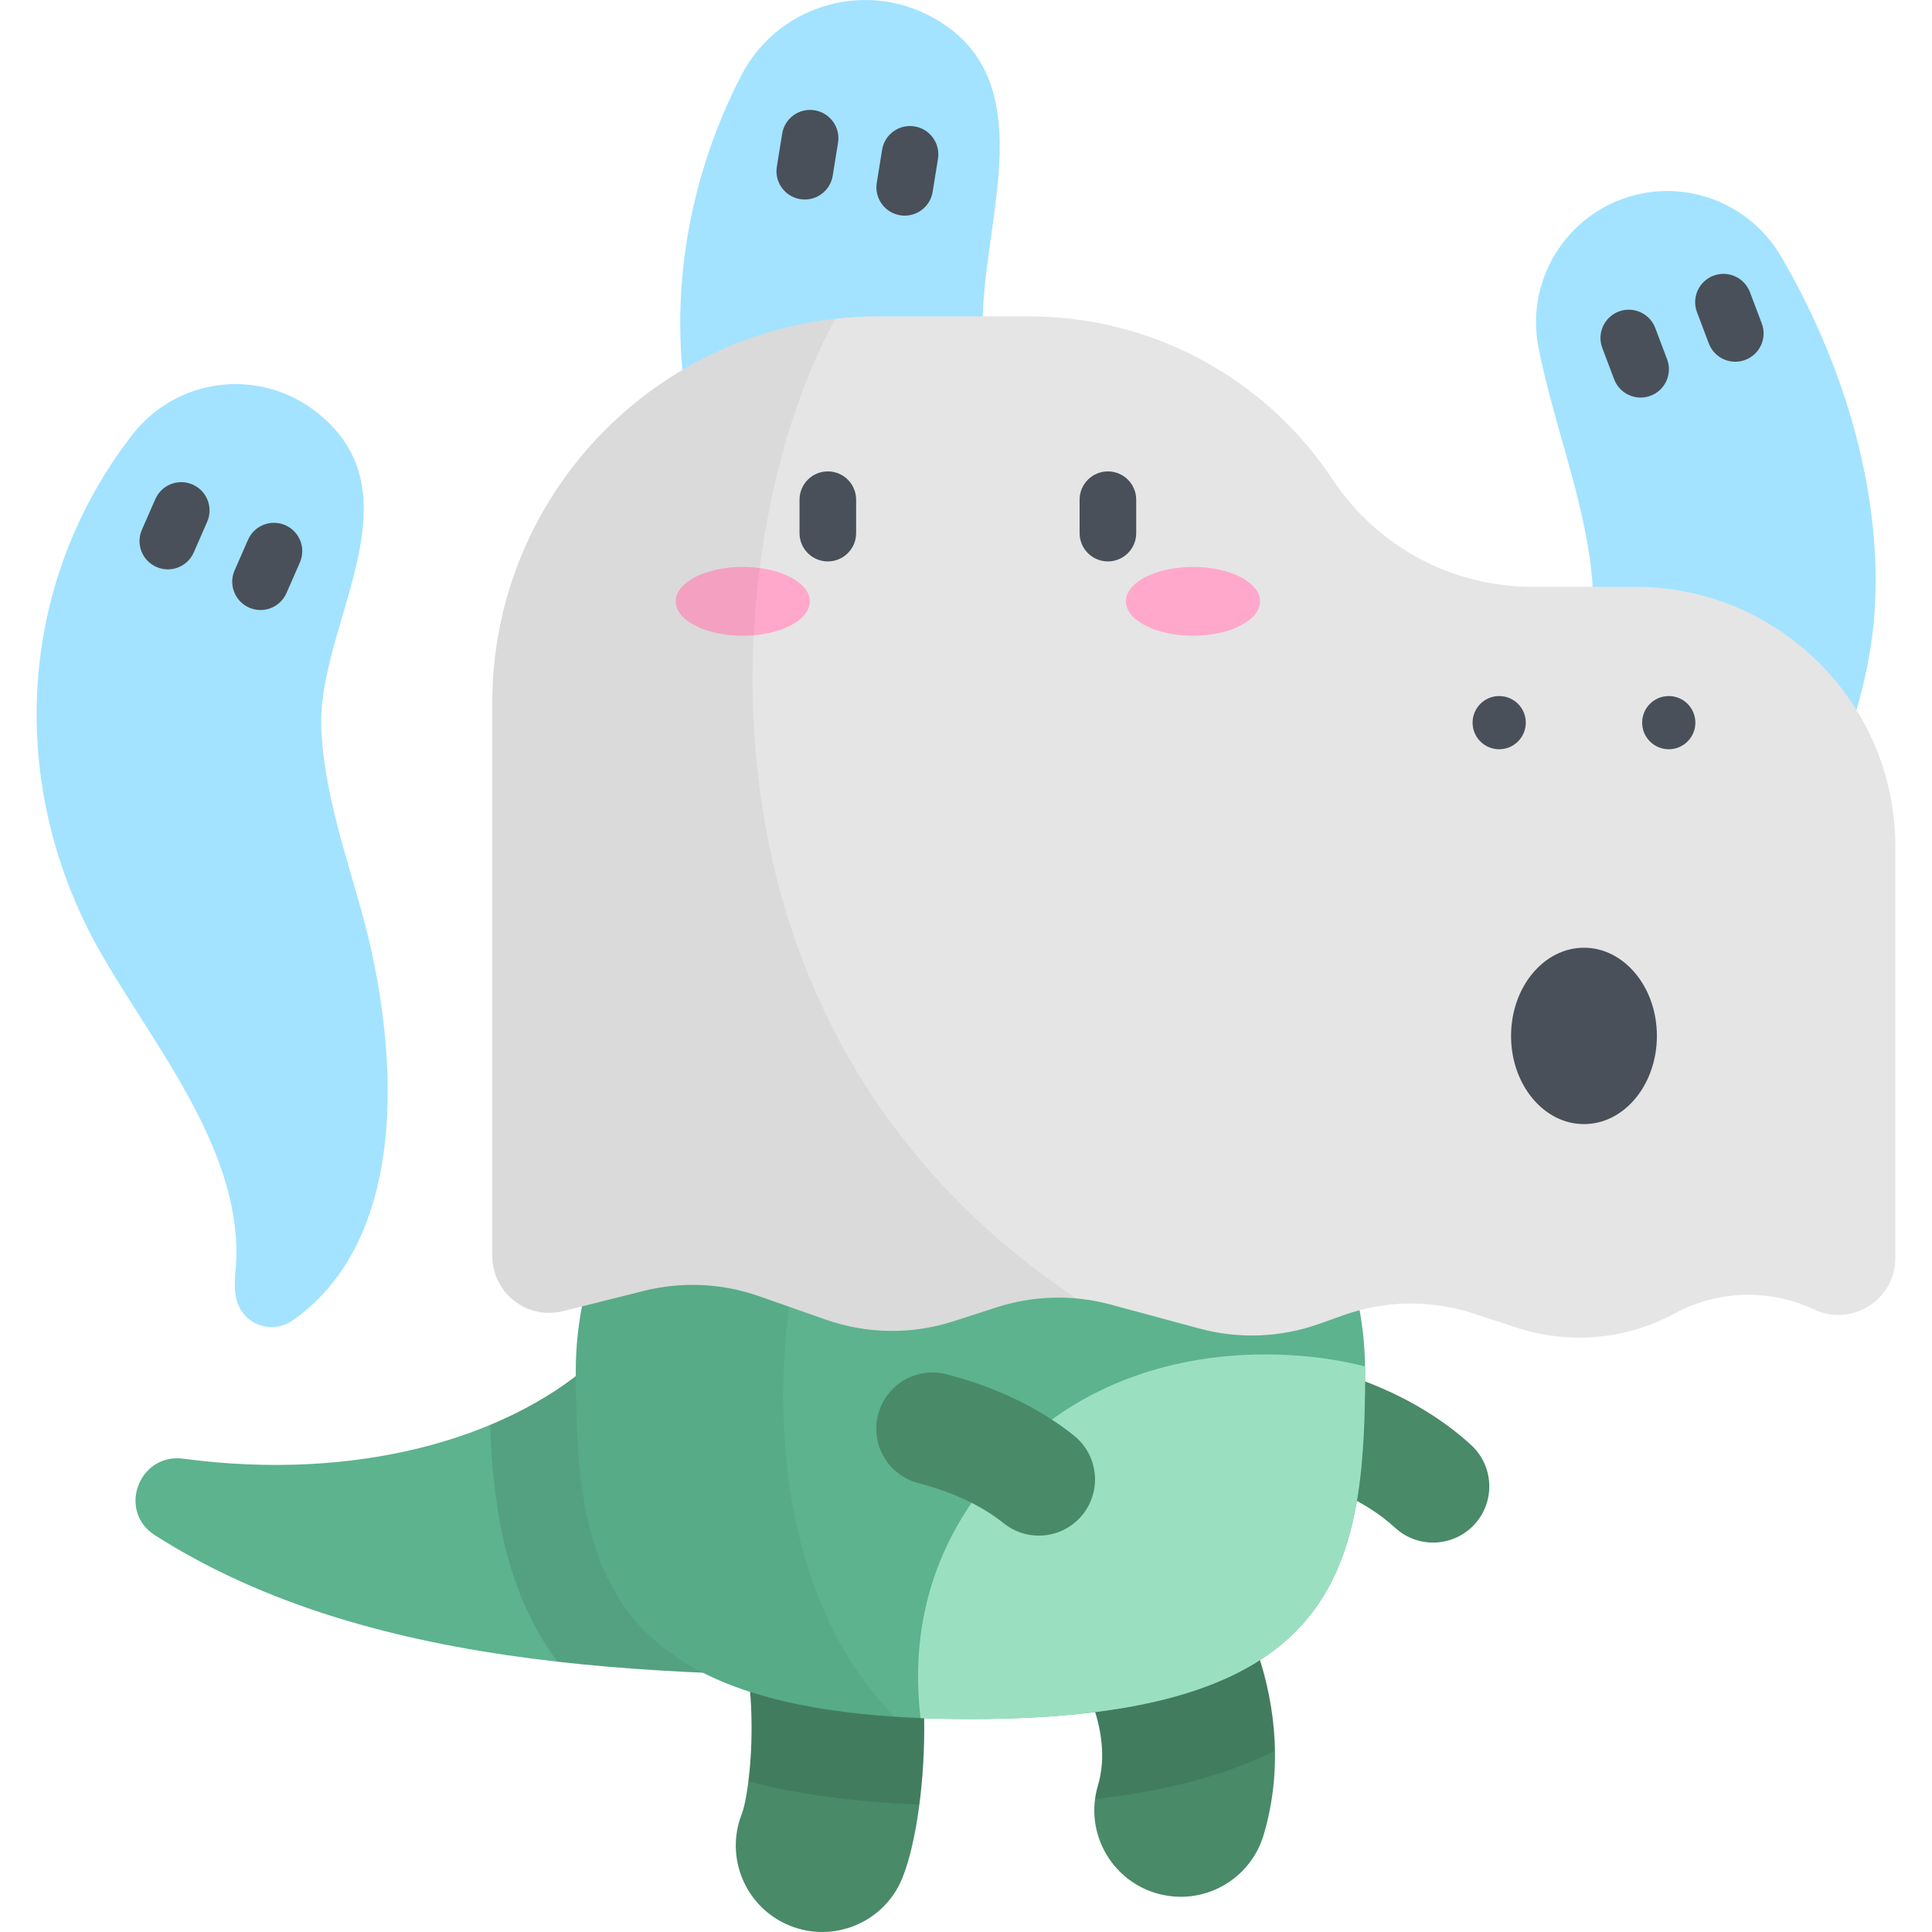 <?xml version="1.0" encoding="iso-8859-1"?>
<!-- Generator: Adobe Illustrator 19.0.0, SVG Export Plug-In . SVG Version: 6.00 Build 0)  -->
<svg version="1.1" id="Capa_1" xmlns="http://www.w3.org/2000/svg" xmlns:xlink="http://www.w3.org/1999/xlink" x="0px" y="0px"
	 viewBox="0 0 512.001 512.001" style="enable-background:new 0 0 512.001 512.001;" xml:space="preserve">
<path style="fill:#A3E3FF;" d="M264.797,43.59c-0.44,8.125-1.845,16.452-2.839,24.208c-1.091,7.511-1.6,14.29-1.607,20.199
	c-0.02,17.213,6.788,33.343,13.162,49.011c6.588,16.195,12.211,32.767,14.256,50.186c2.022,17.219,1.597,37.263-5.516,53.364
	c-2.487,5.789-5.885,11.302-10.231,15.776c-3.945,4.062-10.435,4.157-14.497,0.212c-1.879-1.825-2.91-4.195-3.084-6.626
	c-1.197-17.064-9.355-31.906-18.453-46.001c-12.55-19.441-28.665-36.747-40.01-56.908c-22.079-39.236-19.932-87.642,0.49-127.047
	c9.393-18.125,31.7-25.204,49.825-15.811C262.862,12.739,265.654,27.782,264.797,43.59z"/>
<g>
	<path style="fill:#495059;" d="M213.282,52.873c-0.396,0-0.799-0.031-1.204-0.097c-4.089-0.66-6.869-4.51-6.209-8.6l1.411-8.742
		c0.66-4.089,4.495-6.874,8.6-6.209c4.089,0.66,6.869,4.51,6.209,8.6l-1.411,8.742C220.083,50.252,216.898,52.873,213.282,52.873z"
		/>
	<path style="fill:#495059;" d="M239.767,57.149c-0.396,0-0.799-0.031-1.204-0.097c-4.089-0.66-6.869-4.51-6.209-8.6l1.411-8.743
		c0.659-4.089,4.498-6.875,8.6-6.209c4.089,0.66,6.869,4.51,6.209,8.6l-1.411,8.743C246.567,54.528,243.383,57.149,239.767,57.149z"
		/>
</g>
<path style="fill:#A3E3FF;" d="M471.934,67.865c16.107,27.451,26.763,61.138,24.928,93.136c-1.14,19.892-7.959,38.903-16.411,56.771
	c-11.396,24.093-26.849,44.716-27.584,72.519c-0.158,5.978-4.984,11.533-11.282,10.734c-6.949-0.881-13.097-9.941-16.269-15.409
	c-14.179-23.845-10.887-54.69-7.161-80.863c2.717-19.09,5.919-38.555,3-57.823c-2.791-18.424-9.701-36.094-13.354-54.365
	l-0.061-0.306c-3.769-18.854,8.459-37.194,27.313-40.963C449.993,48.309,464.633,55.424,471.934,67.865z"/>
<g>
	<path style="fill:#495059;" d="M434.782,105.359c-3.028,0-5.88-1.848-7.016-4.848l-3.135-8.283
		c-1.466-3.874,0.486-8.203,4.36-9.669c3.872-1.462,8.201,0.485,9.669,4.36l3.135,8.283c1.466,3.874-0.486,8.203-4.36,9.669
		C436.561,105.202,435.665,105.359,434.782,105.359z"/>
	<path style="fill:#495059;" d="M459.873,95.864c-3.028,0-5.88-1.848-7.016-4.848l-3.135-8.283c-1.466-3.874,0.486-8.203,4.36-9.669
		c3.871-1.464,8.202,0.485,9.669,4.36l3.135,8.283c1.466,3.874-0.486,8.203-4.36,9.669
		C461.652,95.707,460.756,95.864,459.873,95.864z"/>
</g>
<path style="fill:#498A68;" d="M379.787,408.799c-3.602,0-7.212-1.299-10.074-3.927c-7.979-7.335-17.855-10.752-21.573-12.038
	l-0.45-0.155c-7.767-2.703-11.874-11.189-9.171-18.956c2.702-7.768,11.19-11.876,18.956-9.171l0.402,0.14
	c4.811,1.663,19.45,6.728,31.99,18.255c6.054,5.566,6.451,14.986,0.886,21.04C387.817,407.179,383.808,408.799,379.787,408.799z"/>
<path style="fill:#5CB38E;" d="M249.037,444.215c-69.488,0-149.455,0-207.997-37.376c-10.018-6.396-4.224-21.843,7.557-20.27
	c46.36,6.189,85.302-5.612,107.507-24.728L249.037,444.215z"/>
<path style="opacity:0.1;enable-background:new    ;" d="M129.892,377.611c0.775,22.191,4.181,44.342,17.86,62.76
	c33.875,3.844,68.73,3.844,101.285,3.844l-92.933-82.374C148.986,367.968,140.142,373.338,129.892,377.611z"/>
<g>
	<path style="fill:#498A68;" d="M217.897,512.001c-2.839,0.001-5.723-0.53-8.518-1.651c-11.744-4.708-17.446-18.045-12.738-29.788
		c0.821-2.049,2.6-10.781,2.531-23.376c-0.075-13.761-2.309-20.909-3.125-22.427c-6.987-10.472-4.214-24.633,6.23-31.691
		c10.484-7.087,24.724-4.33,31.808,6.152c14.945,22.113,12.23,70.563,5.082,88.391C235.58,506.56,226.981,512.001,217.897,512.001z
		 M196.106,434.846c0.007,0.01,0.013,0.02,0.02,0.03C196.119,434.866,196.112,434.856,196.106,434.846z"/>
	<path style="fill:#498A68;" d="M312.924,502.67c-2.161,0-4.359-0.308-6.536-0.955c-12.128-3.605-19.037-16.358-15.432-28.485
		c4.51-15.174-5.695-31.758-8.84-34.853c-9.017-8.875-9.132-23.379-0.257-32.397c8.874-9.016,23.379-9.133,32.396-0.257
		c13.33,13.12,30.716,46.593,20.619,80.561C331.917,496.232,322.8,502.67,312.924,502.67z"/>
</g>
<path style="opacity:0.1;enable-background:new    ;" d="M290.229,476.767c19.019-2.153,34.777-6.365,47.648-12.774
	c-0.415-25.512-13.244-48.059-23.621-58.272c-9.017-8.876-23.522-8.758-32.396,0.257c-8.875,9.018-8.76,23.522,0.257,32.397
	c3.145,3.095,13.35,19.679,8.84,34.853C290.607,474.406,290.385,475.587,290.229,476.767z"/>
<path style="opacity:0.1;enable-background:new    ;" d="M202.278,403.068c-10.444,7.058-13.217,21.219-6.23,31.691
	c0.816,1.518,3.05,8.667,3.125,22.427c0.032,5.916-0.345,10.964-0.837,14.883c12.977,3.445,28.01,5.469,45.306,6.146
	c2.875-22.107,1.459-52.699-9.556-68.996C227.001,398.738,212.762,395.981,202.278,403.068z"/>
<path style="fill:#5CB38E;" d="M361.765,363.389c0,53.481-7.264,92.179-104.589,92.179s-104.589-38.698-104.589-92.179
	s46.826-96.836,104.589-96.836S361.765,309.908,361.765,363.389z"/>
<path style="fill:#9BDFC1;" d="M361.765,363.389c0-0.426-0.011-0.85-0.017-1.275c-21.784-5.591-64.994-7.216-95.063,24.739
	c-21.912,23.286-25.082,48.415-22.732,68.456c4.212,0.171,8.616,0.258,13.223,0.258C354.501,455.567,361.765,416.87,361.765,363.389
	z"/>
<path style="opacity:0.05;enable-background:new    ;" d="M237.32,268.303c-48.267,8.59-84.734,47.891-84.734,95.085
	c0,49.521,6.24,86.362,84.428,91.547C193.603,410.872,201.999,319.892,237.32,268.303z"/>
<path style="fill:#498A68;" d="M275.293,406.958c-3.273,0-6.567-1.073-9.316-3.282c-8.453-6.791-18.543-9.543-22.34-10.578
	l-0.46-0.125c-7.931-2.177-12.594-10.371-10.417-18.301c2.177-7.931,10.374-12.596,18.301-10.417l0.411,0.112
	c4.915,1.34,19.869,5.418,33.157,16.093c6.412,5.151,7.433,14.523,2.283,20.934C283.969,405.055,279.65,406.958,275.293,406.958z"/>
<path style="fill:#E5E5E5;" d="M433.406,155.526h-27.333c-21.287,0-41.153-10.68-52.895-28.436l0,0
	c-17.86-27.008-48.079-43.254-80.458-43.254h-39.802c-56.587,0-102.46,45.873-102.46,102.46v146.525
	c0,9.826,9.237,17.033,18.768,14.643l21.424-5.371c10.087-2.529,20.695-2.039,30.506,1.408l17.657,6.204
	c10.949,3.847,22.857,4,33.901,0.436l11.449-3.695c9.764-3.151,20.232-3.405,30.137-0.732l23.621,6.376
	c10.401,2.807,21.41,2.384,31.564-1.215l6.712-2.378c11.031-3.909,23.045-4.063,34.173-0.439l11.72,3.818
	c13.838,4.508,28.921,3.136,41.719-3.794l0,0c11.456-6.203,25.178-6.597,36.971-1.059l0,0c10.012,4.701,21.513-2.604,21.513-13.665
	V224.413C502.293,186.368,471.451,155.526,433.406,155.526z"/>
<ellipse style="fill:#495059;" cx="419.77" cy="274.531" rx="19.324" ry="23.371"/>
<g>
	<ellipse style="fill:#FFA8CB;" cx="196.84" cy="159.361" rx="17.773" ry="9.118"/>
	<ellipse style="fill:#FFA8CB;" cx="316.15" cy="159.361" rx="17.773" ry="9.118"/>
</g>
<g>
	<path style="fill:#495059;" d="M219.383,148.783c-4.143,0-7.5-3.357-7.5-7.5v-8.856c0-4.143,3.357-7.5,7.5-7.5s7.5,3.357,7.5,7.5
		v8.856C226.883,145.426,223.525,148.783,219.383,148.783z"/>
	<path style="fill:#495059;" d="M293.608,148.783c-4.143,0-7.5-3.357-7.5-7.5v-8.856c0-4.143,3.357-7.5,7.5-7.5s7.5,3.357,7.5,7.5
		v8.856C301.108,145.426,297.751,148.783,293.608,148.783z"/>
	<circle style="fill:#495059;" cx="397.3" cy="191.511" r="7.05"/>
	<circle style="fill:#495059;" cx="442.24" cy="191.511" r="7.05"/>
</g>
<path style="opacity:0.05;enable-background:new    ;" d="M149.226,347.465l21.424-5.371c10.087-2.529,20.695-2.039,30.506,1.408
	l17.657,6.204c10.949,3.847,22.857,4,33.901,0.435l11.449-3.695c6.819-2.201,13.98-2.983,21.054-2.348
	c-110.863-74.311-92.692-208.139-63.8-259.615c-51.173,5.717-90.96,49.115-90.96,101.814v146.524
	C130.458,342.647,139.695,349.854,149.226,347.465z"/>
<path style="fill:#A3E3FF;" d="M94.459,149.624c-3.39,14.707-9.967,30.075-9.301,43.767c0.818,16.793,6.452,32.855,10.878,48.93
	c9.003,32.703,13.879,84.972-18.528,107.645c-4.348,3.042-10.339,1.983-13.382-2.367c-3.048-4.36-1.547-9.96-1.48-14.877
	c0.394-29.1-22.013-55.933-35.78-79.909C1.754,209.081,3.972,155.341,35.06,115.212c11.715-15.122,33.471-17.883,48.592-6.168
	C98.058,120.204,97.929,134.567,94.459,149.624z"/>
<g>
	<path style="fill:#495059;" d="M44.472,150.89c-1.006,0-2.028-0.203-3.009-0.634c-3.793-1.664-5.52-6.088-3.855-9.881l3.558-8.11
		c1.663-3.792,6.087-5.521,9.881-3.855c3.793,1.664,5.52,6.088,3.855,9.881l-3.558,8.11C50.11,149.213,47.358,150.89,44.472,150.89z
		"/>
	<path style="fill:#495059;" d="M69.041,161.664c-1.006,0-2.028-0.203-3.008-0.634c-3.794-1.663-5.52-6.087-3.856-9.88l3.557-8.11
		c1.663-3.793,6.091-5.523,9.88-3.857c3.794,1.663,5.521,6.087,3.856,9.88l-3.557,8.11C74.68,159.987,71.928,161.664,69.041,161.664
		z"/>
</g>
<g>
</g>
<g>
</g>
<g>
</g>
<g>
</g>
<g>
</g>
<g>
</g>
<g>
</g>
<g>
</g>
<g>
</g>
<g>
</g>
<g>
</g>
<g>
</g>
<g>
</g>
<g>
</g>
<g>
</g>
</svg>
